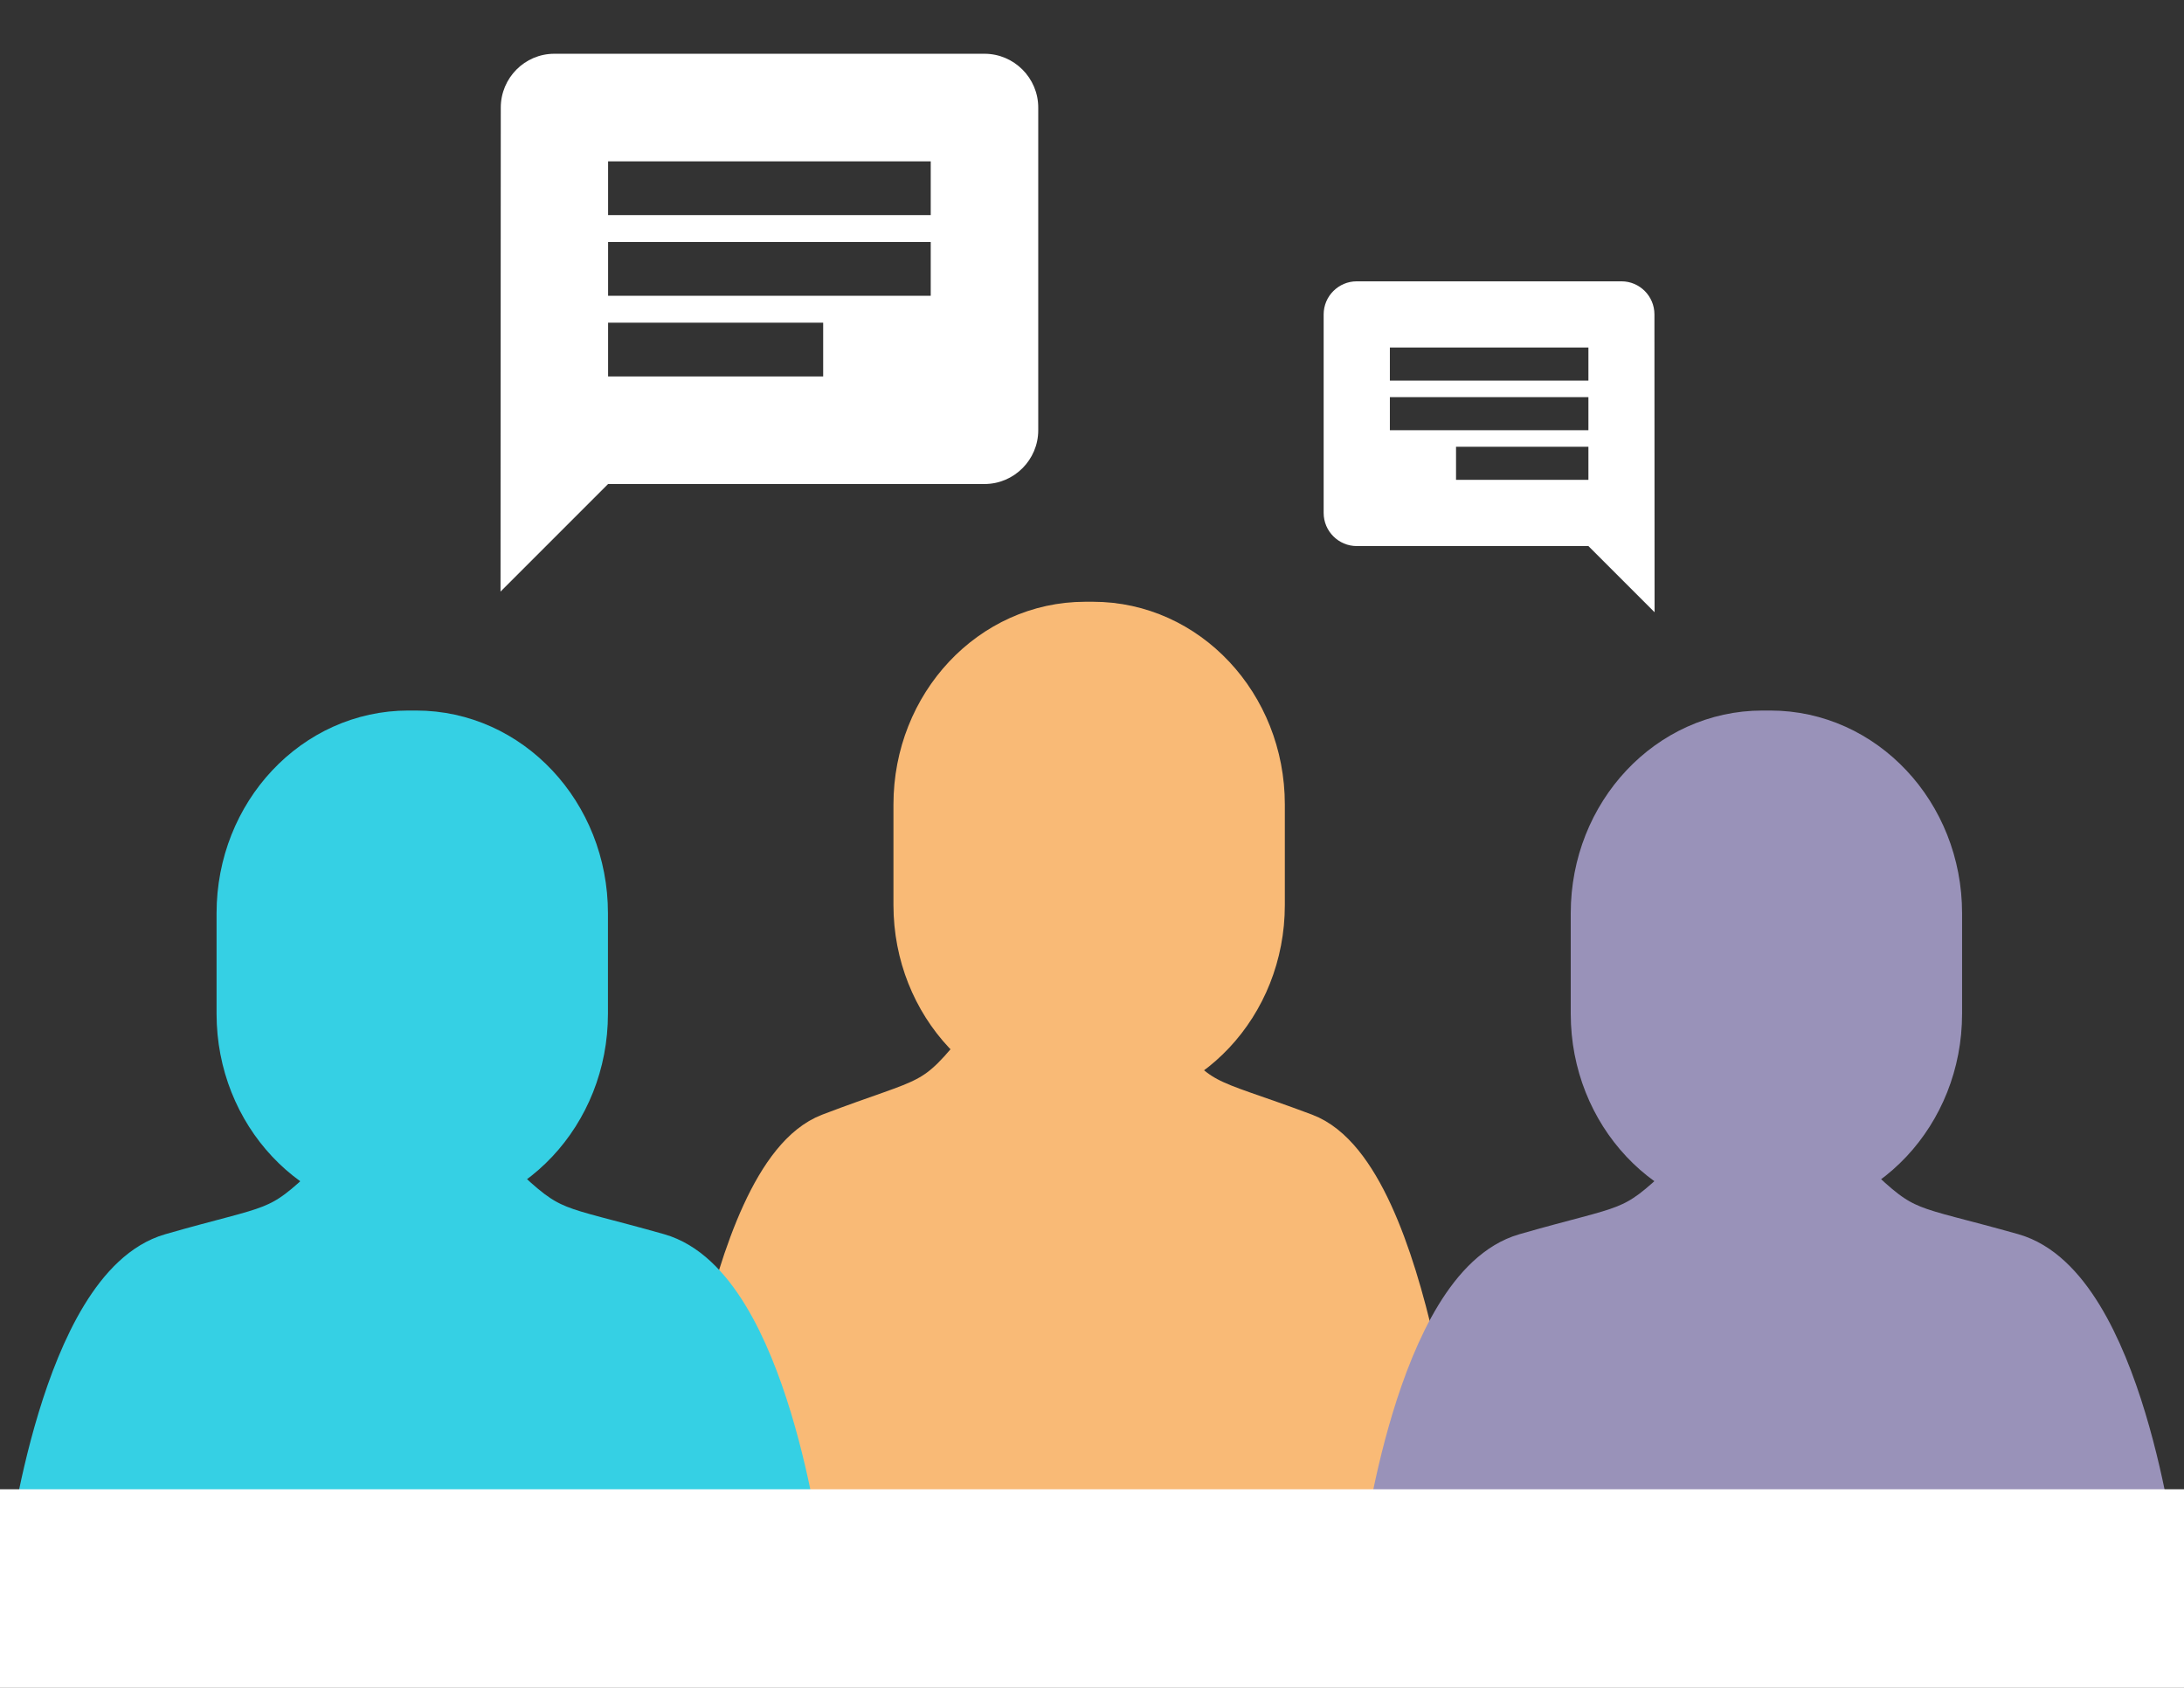 <svg width="44" height="34" viewBox="0 0 44 34" fill="none" xmlns="http://www.w3.org/2000/svg">
<rect x="0" y="0" width="44" height="34" fill="#333333" stroke="none"/>
<path d="M23.096 21C24.166 22.375 24.166 22.136 26.257 22.921C28.349 23.705 29 30.75 29 30.75C29 30.75 27.07 32 21.536 32C16.003 32 14 30.75 14 30.75C14 30.75 14.659 23.716 16.743 22.921C18.826 22.125 18.826 22.375 19.904 21" fill="#F9BA76"/>
<path d="M23.096 21C24.166 22.375 24.166 22.136 26.257 22.921C28.349 23.705 29 30.75 29 30.75C29 30.75 27.07 32 21.536 32C16.003 32 14 30.75 14 30.75C14 30.75 14.659 23.716 16.743 22.921C18.826 22.125 18.826 22.375 19.904 21" stroke="#F9BA76" stroke-miterlimit="10"/>
<path d="M9.996 23.855C11.104 24.921 11.104 24.736 13.244 25.343C15.385 25.951 16.063 31.41 16.063 31.41C16.063 31.41 14.079 32.378 8.393 32.378C2.706 32.378 0.648 31.41 0.648 31.41C0.648 31.41 1.326 25.96 3.467 25.343C5.607 24.727 5.616 24.921 6.715 23.855" fill="#35D0E4"/>
<path d="M9.996 23.855C11.104 24.921 11.104 24.736 13.244 25.343C15.385 25.951 16.063 31.41 16.063 31.41C16.063 31.41 14.079 32.378 8.393 32.378C2.706 32.378 0.648 31.41 0.648 31.41C0.648 31.41 1.326 25.96 3.467 25.343C5.607 24.727 5.616 24.921 6.715 23.855" stroke="#35D0E4" stroke-miterlimit="10"/>
<path d="M8.384 14.813H8.227C6.369 14.813 4.863 16.417 4.863 18.396V20.422C4.863 22.401 6.369 24.005 8.227 24.005H8.384C10.242 24.005 11.748 22.401 11.748 20.422V18.396C11.748 16.417 10.242 14.813 8.384 14.813Z" fill="#35D0E4" stroke="#35D0E4" stroke-miterlimit="10"/>
<path d="M37.278 23.855C38.377 24.921 38.377 24.736 40.526 25.343C42.675 25.951 43.344 31.41 43.344 31.41C43.344 31.41 41.36 32.378 35.674 32.378C29.988 32.378 27.93 31.41 27.93 31.41C27.93 31.41 28.607 25.96 30.748 25.343C32.889 24.727 32.889 24.921 33.996 23.855" fill="#9992B9"/>
<path d="M37.278 23.855C38.377 24.921 38.377 24.736 40.526 25.343C42.675 25.951 43.344 31.41 43.344 31.41C43.344 31.41 41.36 32.378 35.674 32.378C29.988 32.378 27.93 31.41 27.93 31.41C27.93 31.41 28.607 25.96 30.748 25.343C32.889 24.727 32.889 24.921 33.996 23.855" stroke="#9992B9" stroke-miterlimit="10"/>
<path d="M35.666 14.813H35.508C33.651 14.813 32.145 16.417 32.145 18.396V20.422C32.145 22.401 33.651 24.005 35.508 24.005H35.666C37.523 24.005 39.029 22.401 39.029 20.422V18.396C39.029 16.417 37.523 14.813 35.666 14.813Z" fill="#9992B9" stroke="#9992B9" stroke-miterlimit="10"/>
<path d="M22.021 12.622H21.864C20.006 12.622 18.5 14.226 18.5 16.206V18.231C18.5 20.21 20.006 21.814 21.864 21.814H22.021C23.879 21.814 25.385 20.21 25.385 18.231V16.206C25.385 14.226 23.879 12.622 22.021 12.622Z" fill="#F9BA76" stroke="#F9BA76" stroke-miterlimit="10"/>
<rect y="30" width="44" height="4" fill="white"/>
<path d="M19.834 1.083H11.167C10.572 1.083 10.089 1.571 10.089 2.167L10.084 11.917L12.251 9.75H19.834C20.43 9.75 20.917 9.263 20.917 8.667V2.167C20.917 1.571 20.43 1.083 19.834 1.083ZM12.251 4.875H18.751V5.958H12.251V4.875ZM16.584 7.583H12.251V6.5H16.584V7.583ZM18.751 4.333H12.251V3.25H18.751V4.333Z" fill="white"/>
<path d="M27.334 5.667H32.667C33.034 5.667 33.331 5.966 33.331 6.333L33.334 12.333L32.001 11H27.334C26.967 11 26.667 10.7 26.667 10.333V6.333C26.667 5.966 26.967 5.667 27.334 5.667ZM32.001 8H28.001V8.666H32.001V8ZM29.334 9.666H32.001V9H29.334V9.666ZM28.001 7.667H32.001V7H28.001V7.667Z" fill="white"/>
</svg>

